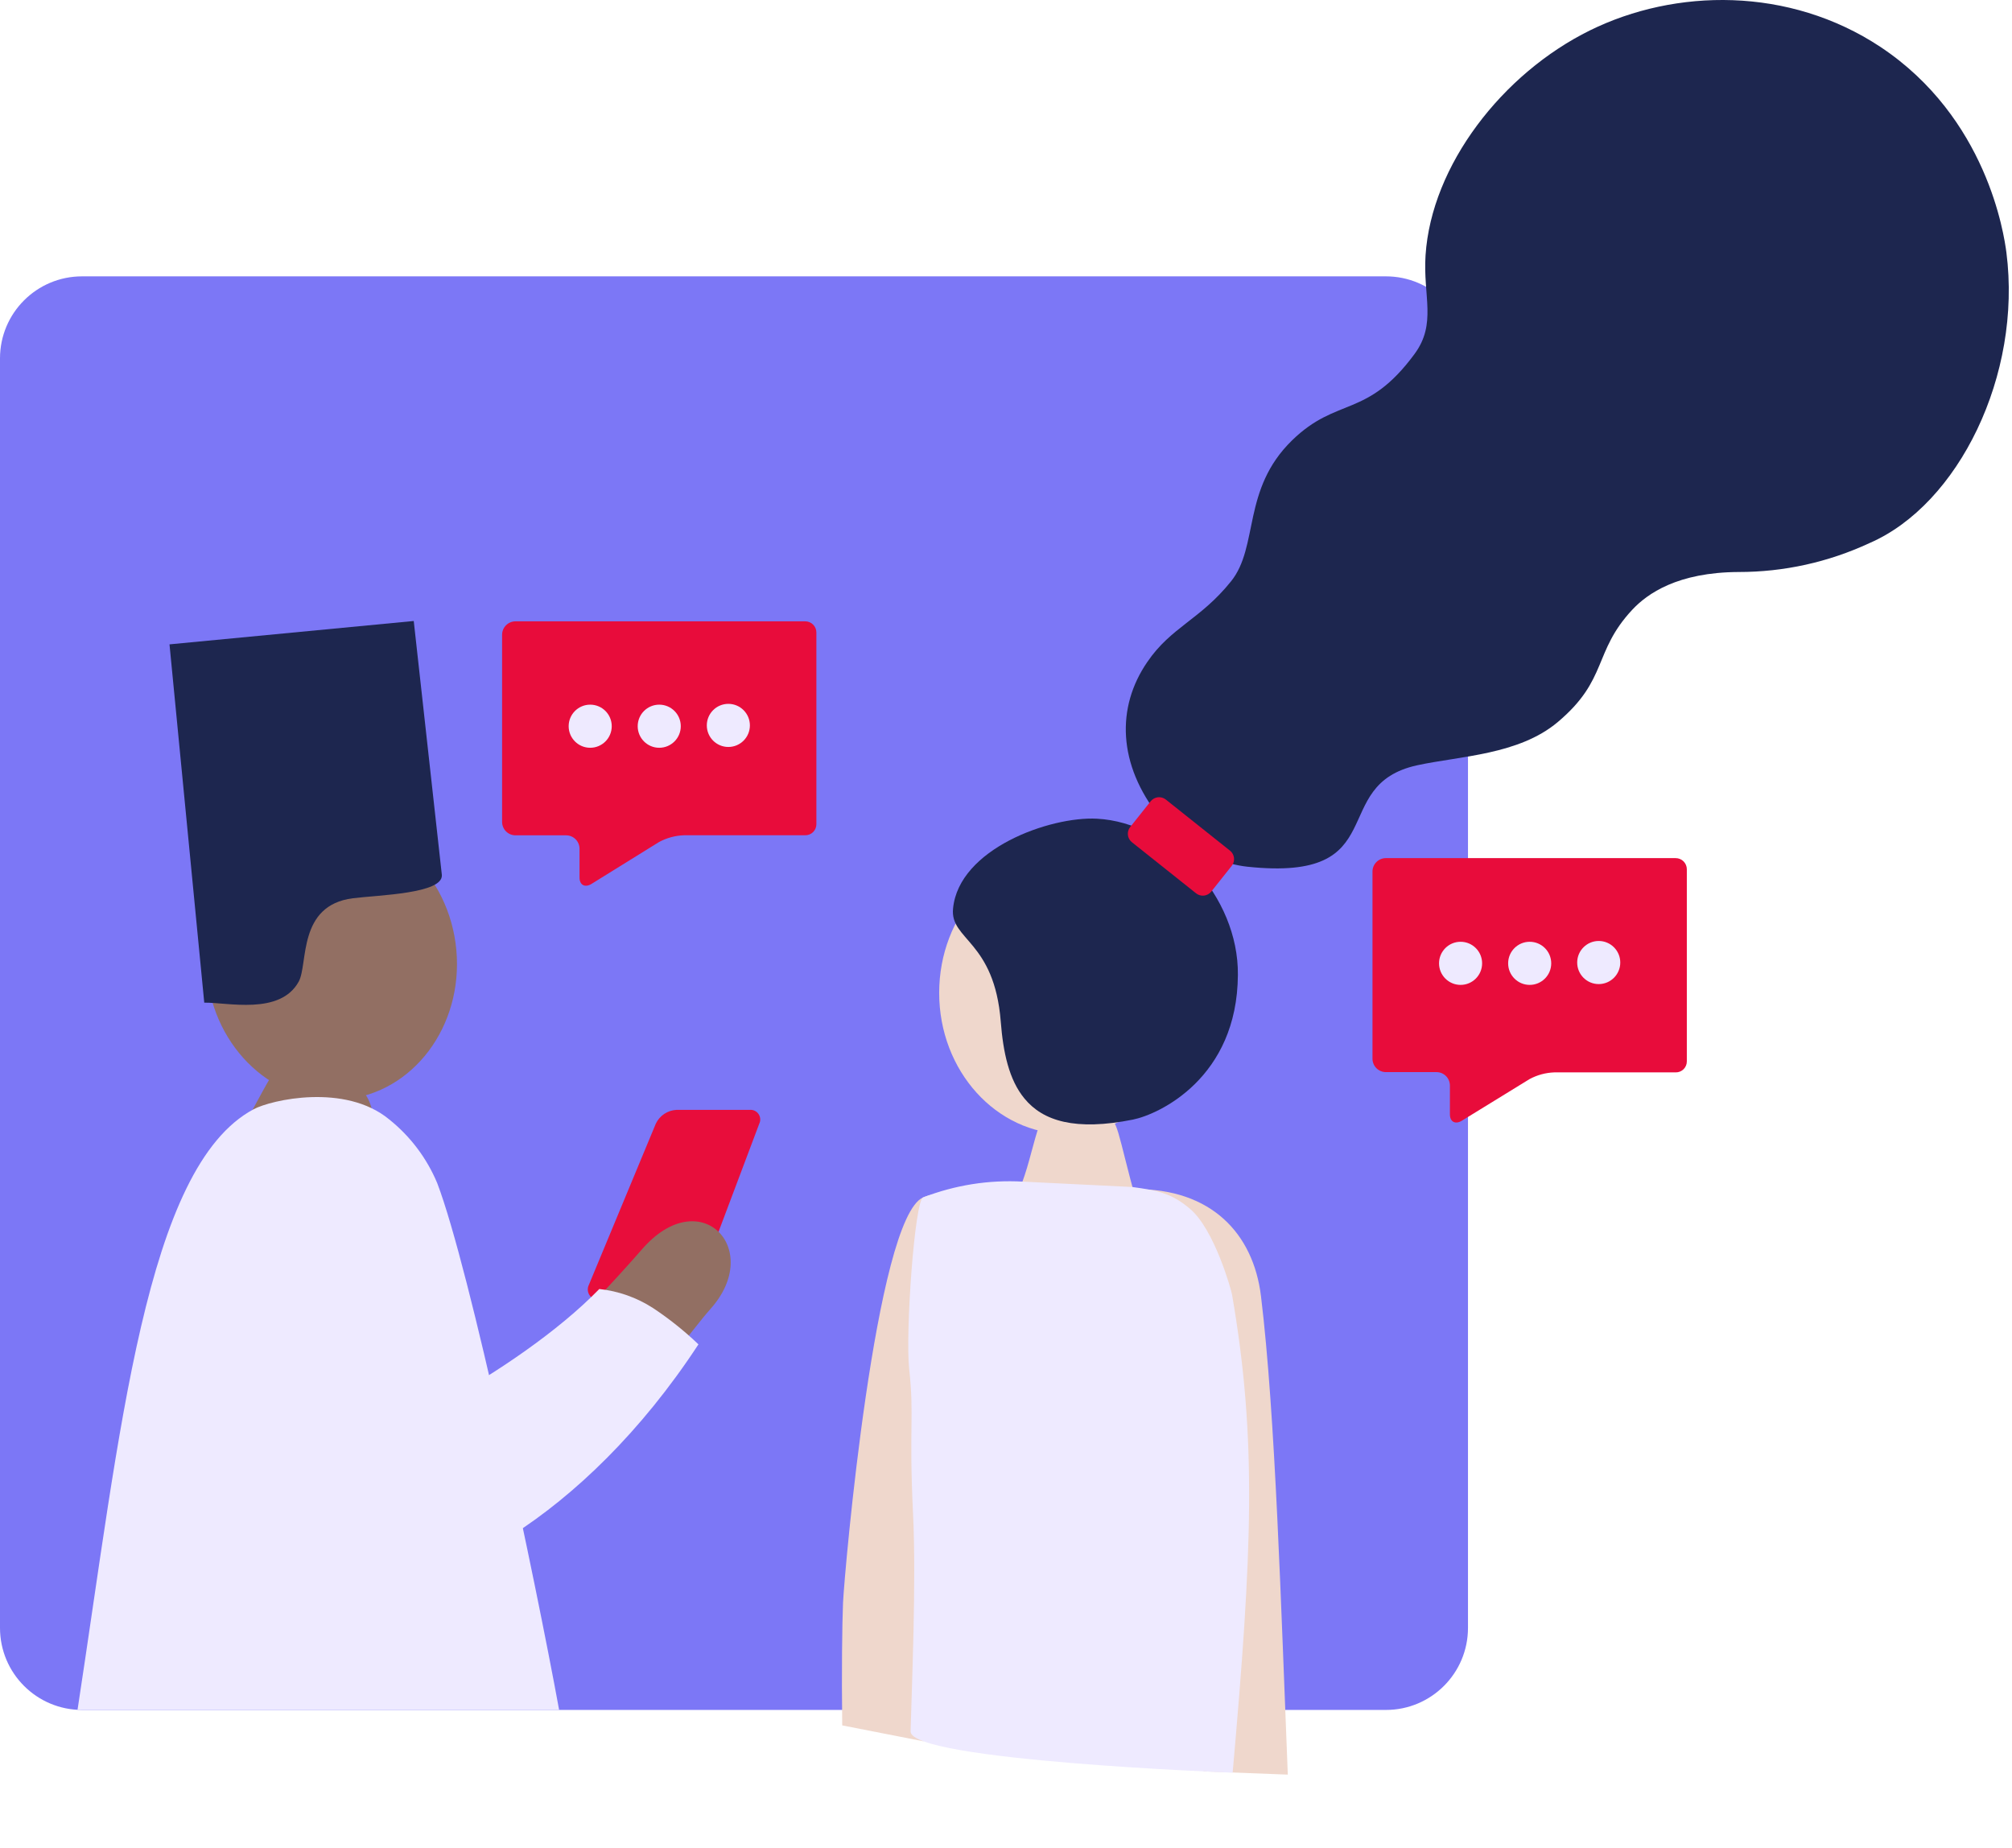 <?xml version="1.0" encoding="utf-8"?>
<svg xmlns="http://www.w3.org/2000/svg" fill="none" height="428" viewBox="0 0 466 428" width="466">
<path d="M0 83C0 72.507 8.507 64 19 64H321C331.493 64 340 72.507 340 83V377C340 387.493 331.493 396 321 396H19C8.507 396 0 387.493 0 377V83Z" fill="#7C77F6"/>
<g clip-path="url(#clip0_1095_803)">
<path d="M79.717 254.606C95.674 253.148 107.305 237.662 105.694 220.017C104.083 202.373 89.841 189.252 73.884 190.711C57.926 192.17 46.296 207.656 47.907 225.3C49.518 242.944 63.76 256.065 79.717 254.606Z" fill="#926F63"/>
<path d="M90.433 285.2C83.704 271.562 89.594 259.308 84.108 252.746C82.849 251.191 72.251 244.97 67.651 245.359C63.595 245.717 63.331 248.811 52.266 268.234C50.557 271.22 46.563 277.02 44.496 280.799" fill="#926F63"/>
<path d="M129.5 396C123.983 365.816 108.848 293.865 101.264 273.992C98.855 268.231 95.04 263.168 90.169 259.265C79.959 250.79 62.787 254.709 58.715 256.902C33.696 270.322 27.852 331.42 17.953 396.001L129.5 396Z" fill="#EEEAFF"/>
<path d="M39.259 149.226L47.309 232.204C52.608 232.11 64.885 235.174 69.189 227.321C71.412 223.231 68.879 209.655 81.731 208.023C87.713 207.276 102.648 206.965 102.337 202.626L95.826 143.814" fill="#1D264F"/>
<path d="M152.656 194.992C154.433 194.038 156.406 193.506 158.421 193.436H186.549C187.222 193.432 187.867 193.162 188.341 192.684C188.816 192.206 189.082 191.56 189.082 190.886V146.474C189.082 146.135 189.016 145.799 188.886 145.486C188.756 145.173 188.566 144.888 188.327 144.649C188.087 144.409 187.803 144.219 187.49 144.089C187.177 143.959 186.841 143.893 186.503 143.893H119.4C118.576 143.893 117.785 144.22 117.202 144.804C116.619 145.387 116.292 146.178 116.292 147.003V190.342C116.292 191.167 116.619 191.958 117.202 192.541C117.785 193.124 118.576 193.452 119.4 193.452H131.117C131.942 193.452 132.732 193.78 133.315 194.363C133.898 194.946 134.225 195.737 134.225 196.562V203.218C134.225 204.928 135.422 205.597 136.883 204.773L152.656 194.992Z" fill="#E80C3B"/>
<path d="M136.696 173.174C139.451 173.174 141.685 170.939 141.685 168.182C141.685 165.425 139.451 163.19 136.696 163.19C133.941 163.19 131.708 165.425 131.708 168.182C131.708 170.939 133.941 173.174 136.696 173.174Z" fill="#EEEAFF"/>
<path d="M152.687 173.174C155.442 173.174 157.676 170.939 157.676 168.182C157.676 165.425 155.442 163.19 152.687 163.19C149.932 163.19 147.699 165.425 147.699 168.182C147.699 170.939 149.932 173.174 152.687 173.174Z" fill="#EEEAFF"/>
<path d="M168.693 172.987C171.449 172.987 173.682 170.752 173.682 167.996C173.682 165.239 171.449 163.004 168.693 163.004C165.938 163.004 163.705 165.239 163.705 167.996C163.705 170.752 165.938 172.987 168.693 172.987Z" fill="#EEEAFF"/>
<path d="M278.735 410.233C267.188 350.534 253.062 275.487 262.713 275.394C280.6 275.207 290.297 285.751 292.053 300.15C295.409 327.55 296.715 372.709 298.269 410.979" fill="#EFD7CC"/>
<path d="M213.886 403.266C214.134 400.607 213.886 377.778 213.886 369.739C213.886 364.716 212.332 329.307 214.134 318.593C216.419 305.189 226.194 271.755 213.792 277.307C202.79 282.221 195.564 364.109 195.253 371.216C195.051 375.99 194.911 387.295 195.066 399.58" fill="#EFD7CC"/>
<path d="M230.747 284.351C238.517 275.192 238.253 265.27 241.982 257.48C242.666 256.064 252.55 257.013 255.969 258.21C259.077 259.252 258.61 261.694 263.335 278.768C264.065 281.396 266.007 286.543 266.909 289.949" fill="#EFD7CC"/>
<path d="M236.916 273.652C229.041 273.205 221.162 274.452 213.808 277.306C211.834 278.131 209.674 308.703 210.576 317.038C211.788 328.125 210.482 330.271 211.477 350.689C212.238 366.411 211.166 390.825 210.902 400.964C210.716 407.744 285.495 410.528 285.495 410.528C290.002 359.444 291.183 333.615 285.355 299.824C285.153 298.657 281.284 284.817 275.689 280.012C271.447 276.389 268.276 275.705 262.262 274.896L236.916 273.652Z" fill="#EEEAFF"/>
<path d="M354.26 249.906C356.031 248.951 357.999 248.419 360.01 248.351H388.138C388.473 248.353 388.805 248.289 389.116 248.161C389.426 248.034 389.708 247.846 389.945 247.609C390.182 247.372 390.369 247.09 390.497 246.779C390.624 246.469 390.689 246.136 390.687 245.801V201.311C390.687 200.971 390.619 200.634 390.489 200.319C390.358 200.005 390.167 199.72 389.925 199.48C389.684 199.24 389.398 199.05 389.083 198.922C388.769 198.793 388.431 198.727 388.091 198.73H320.989C320.164 198.73 319.374 199.057 318.791 199.64C318.208 200.224 317.881 201.015 317.881 201.84V245.179C317.881 246.004 318.208 246.795 318.791 247.378C319.374 247.961 320.164 248.289 320.989 248.289H332.706C333.53 248.289 334.321 248.617 334.904 249.2C335.487 249.783 335.814 250.574 335.814 251.399V258.055C335.814 259.765 337.011 260.434 338.471 259.61L354.26 249.906Z" fill="#E80C3B"/>
<path d="M338.285 228.089C341.04 228.089 343.273 225.854 343.273 223.097C343.273 220.34 341.04 218.105 338.285 218.105C335.53 218.105 333.297 220.34 333.297 223.097C333.297 225.854 335.53 228.089 338.285 228.089Z" fill="#EEEAFF"/>
<path d="M354.291 228.089C357.046 228.089 359.28 225.854 359.28 223.097C359.28 220.34 357.046 218.105 354.291 218.105C351.536 218.105 349.303 220.34 349.303 223.097C349.303 225.854 351.536 228.089 354.291 228.089Z" fill="#EEEAFF"/>
<path d="M370.282 227.902C373.037 227.902 375.271 225.668 375.271 222.911C375.271 220.154 373.037 217.919 370.282 217.919C367.527 217.919 365.294 220.154 365.294 222.911C365.294 225.668 367.527 227.902 370.282 227.902Z" fill="#EEEAFF"/>
</g>
<g clip-path="url(#clip1_1095_803)">
<path d="M160.993 299.674C160.611 300.576 159.963 301.34 159.135 301.863C158.306 302.387 157.338 302.645 156.359 302.602L138.492 301C138.088 300.996 137.692 300.89 137.34 300.69C136.989 300.491 136.695 300.206 136.484 299.861C136.274 299.516 136.155 299.123 136.138 298.72C136.122 298.316 136.208 297.915 136.39 297.555L151.896 260.222C152.33 259.309 153.003 258.531 153.843 257.97C154.683 257.409 155.66 257.086 156.669 257.035H173.605C174.004 256.993 174.407 257.059 174.771 257.226C175.135 257.393 175.448 257.655 175.677 257.984C175.906 258.313 176.042 258.697 176.072 259.097C176.101 259.497 176.023 259.897 175.845 260.256L160.993 299.674Z" fill="#E80D3B"/>
<path d="M153.757 316.712C158.65 310.424 162.475 305.462 164.629 303.05C176.965 289.165 162.096 273.763 148.622 289.406C145.177 293.351 140.921 298.02 136.235 302.913" fill="#926F63"/>
<path d="M77 334.198C80.446 337.834 119.815 318.108 138.802 298.52C143.229 298.994 147.483 300.499 151.224 302.913C154.982 305.402 158.511 308.221 161.768 311.337C134.994 352.202 100.053 369.671 83.03 366.673" fill="#EEEAFF"/>
</g>
<path d="M247.095 262.626C263.428 262.626 276.668 247.992 276.668 229.939C276.668 211.887 263.428 197.252 247.095 197.252C230.762 197.252 217.522 211.887 217.522 229.939C217.522 247.992 230.762 262.626 247.095 262.626Z" fill="#EFD7CC"/>
<path d="M268.618 189.291C269.986 191.017 277.942 199.554 288.914 200.72C323.102 204.344 307.22 181.795 328.262 177.223C338.176 175.077 351.758 174.813 360.772 167.24C372.52 157.365 368.93 150.99 378.037 141.224C381.534 137.476 388.542 132.531 402.684 132.469C413.146 132.479 423.485 130.197 432.972 125.782C453.64 116.856 468.341 86.813 464.705 58.48C464.161 54.312 460.229 27.254 435.505 10.848C414.323 -3.147 388.014 -2.696 368.247 7.039C347.936 17.053 331.541 38.295 330.173 59.117C329.552 68.556 332.815 74.932 327.625 81.977C316.591 96.967 309.691 91.805 299.248 101.99C287.577 113.373 291.618 126.575 285.107 134.646C277.989 143.51 271.245 145.205 265.728 153.307C258.533 163.772 258.828 177.006 268.618 189.291Z" fill="#1D264F"/>
<path d="M220.739 210.393C222.075 196.6 243.163 189.026 254.072 189.602C271.073 190.504 286.878 207.594 286.707 225.757C286.583 249.596 268.494 258.055 262.402 259.284C249.084 261.958 241.563 259.626 237.274 254.401C233.684 250.062 232.347 243.718 231.788 236.627C230.327 217.81 219.977 217.702 220.739 210.393Z" fill="#1D264F"/>
<path d="M262.163 195.049L277.023 206.882C278.104 207.743 279.678 207.563 280.539 206.481L285.28 200.519C286.14 199.437 285.961 197.862 284.88 197.001L270.02 185.169C268.939 184.308 267.365 184.487 266.504 185.569L261.763 191.531C260.903 192.613 261.082 194.188 262.163 195.049Z" fill="#E80C3B"/>
<defs>
<clipPath id="clip0_1095_803">
<rect fill="white" height="411" transform="translate(18 17)" width="421"/>
</clipPath>
<clipPath id="clip1_1095_803">
<rect fill="white" height="110" transform="translate(77 257)" width="99"/>
</clipPath>
</defs>
</svg>